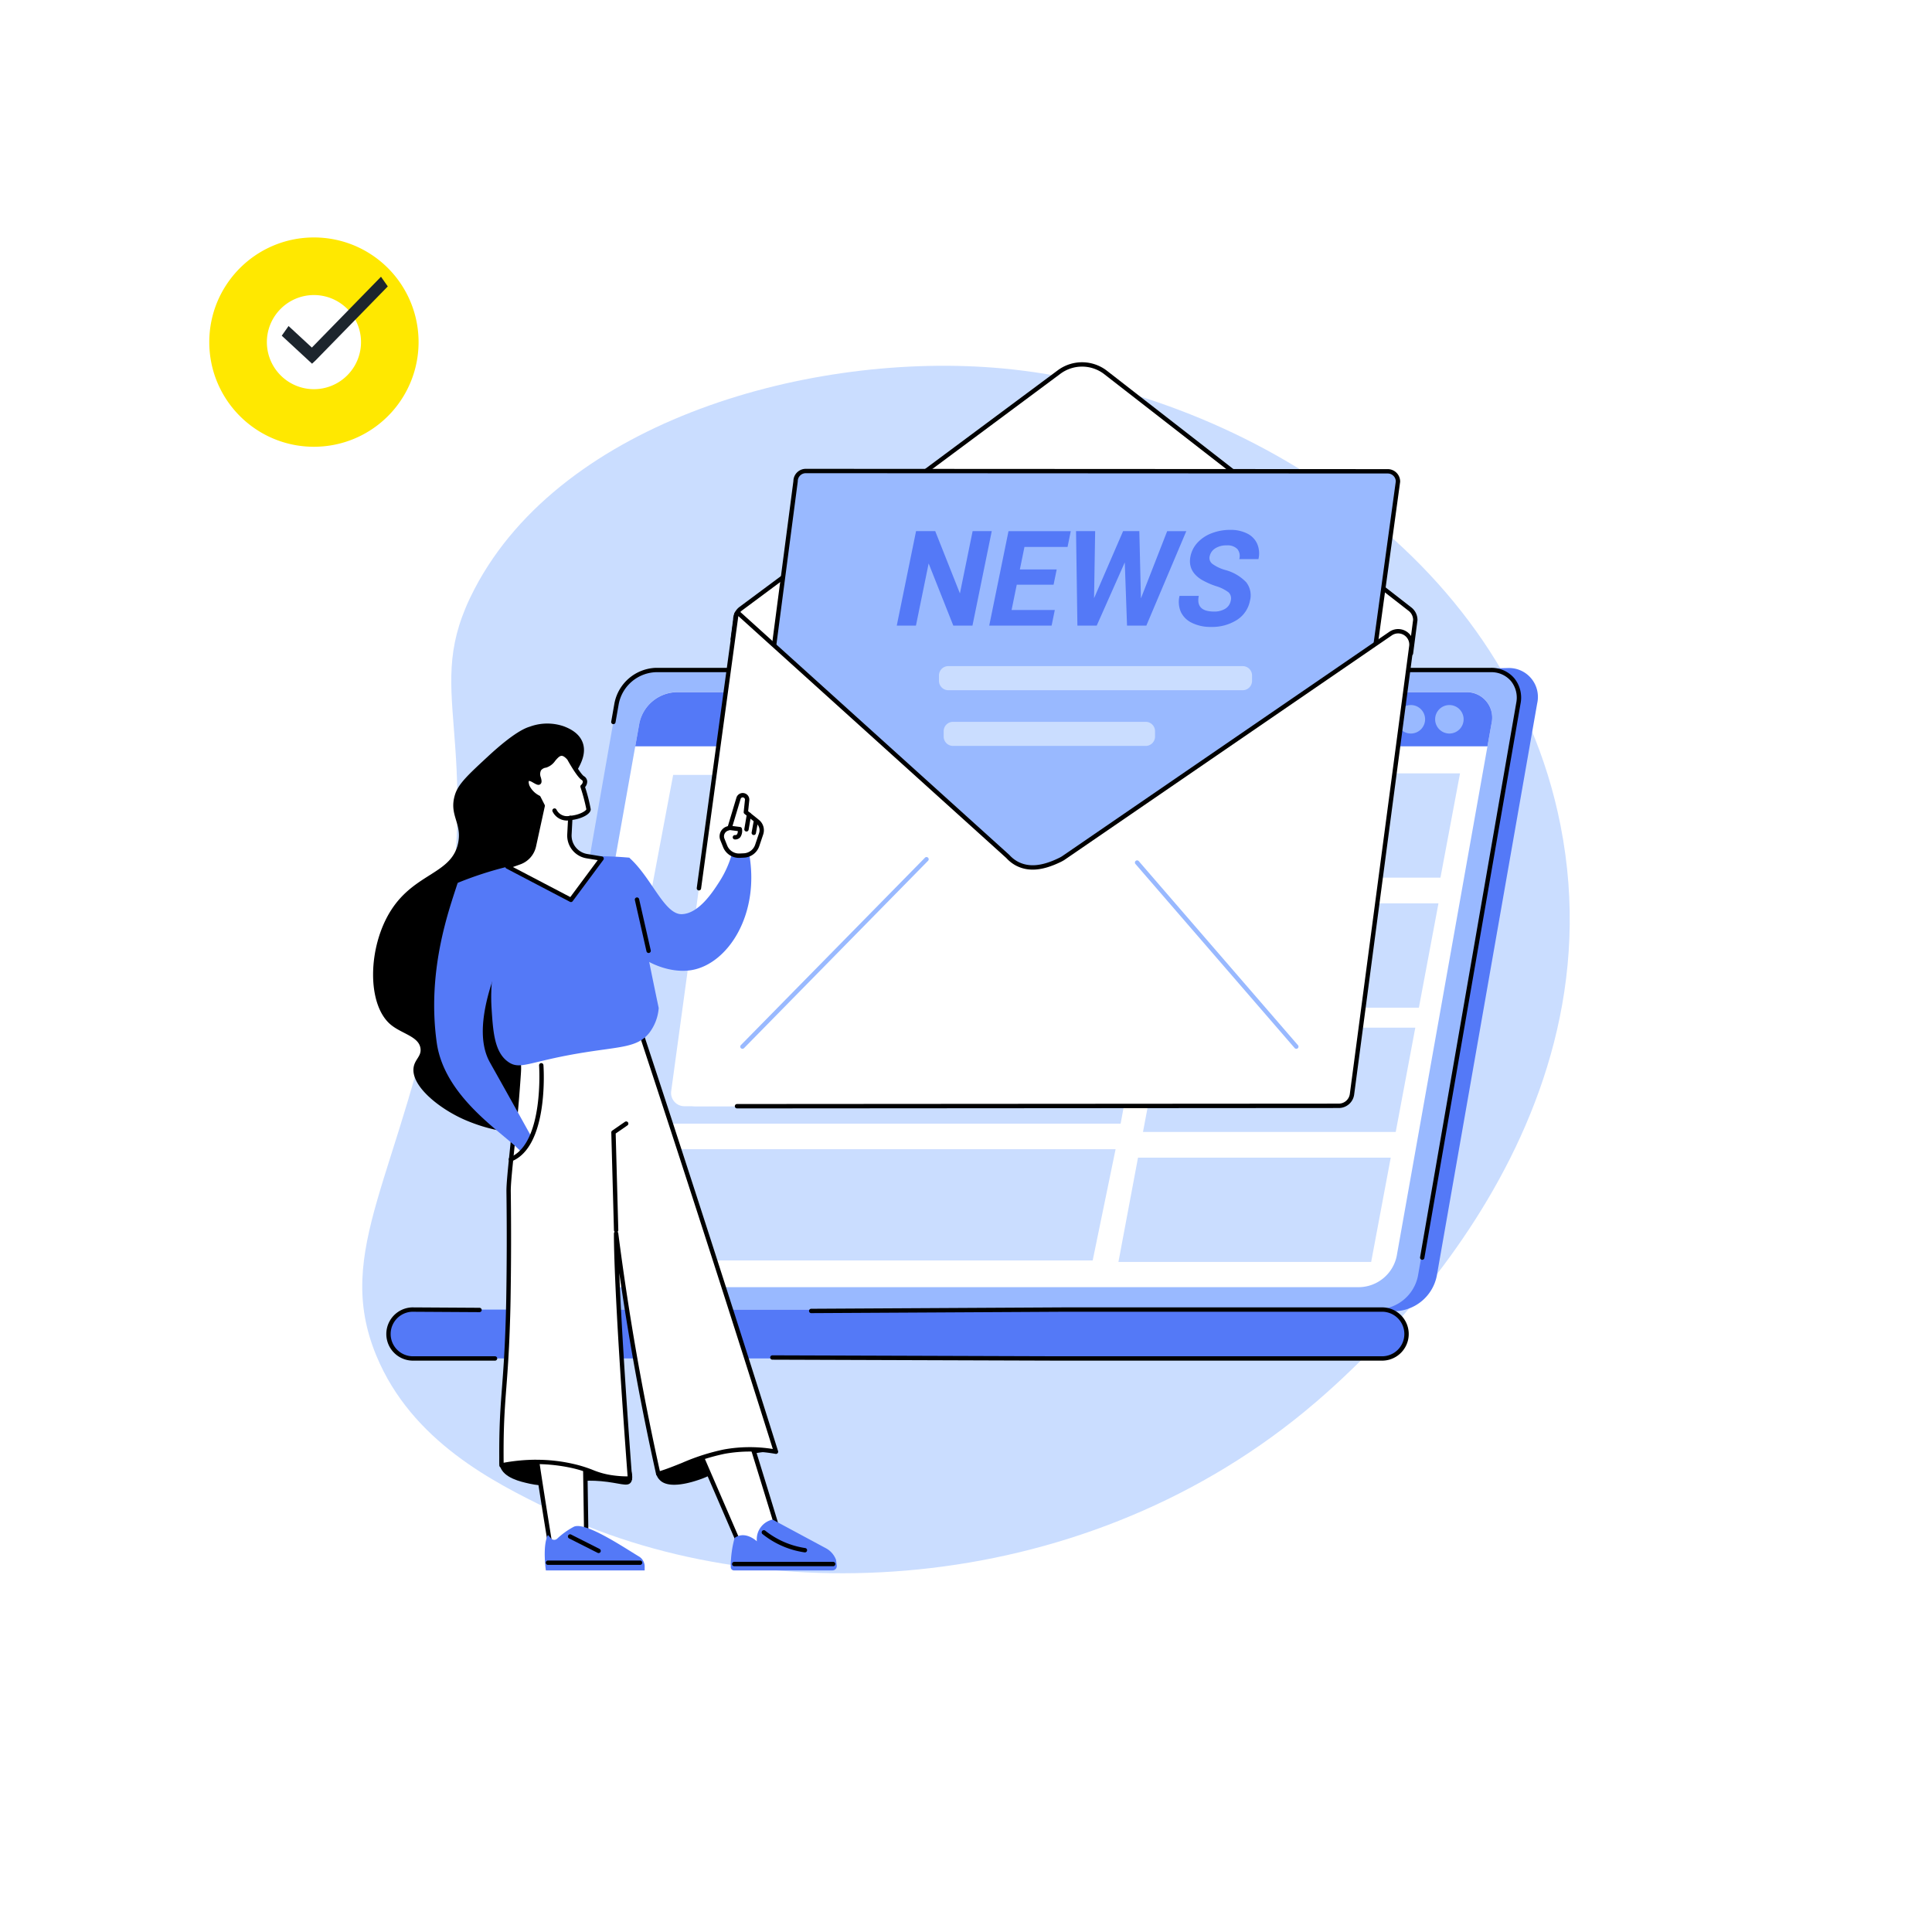 <svg xmlns="http://www.w3.org/2000/svg" xmlns:xlink="http://www.w3.org/1999/xlink" width="480" height="480" viewBox="0 0 480 480">
  <defs>
    <filter id="Card" x="0" y="0" width="480" height="480" filterUnits="userSpaceOnUse">
      <feOffset input="SourceAlpha"/>
      <feGaussianBlur stdDeviation="5" result="blur"/>
      <feFlood flood-opacity="0.102"/>
      <feComposite operator="in" in2="blur"/>
      <feComposite in="SourceGraphic"/>
    </filter>
    <clipPath id="clip-path">
      <rect id="Rectangle_34210" data-name="Rectangle 34210" width="300" height="300.874" transform="translate(0 0)" fill="none"/>
    </clipPath>
  </defs>
  <g id="Select_a_topic_for_each_monthly_newsletter_on_that_month_s_content._" data-name="Select a topic for each monthly newsletter on that month’s content.  " transform="translate(-850 15)">
    <g transform="matrix(1, 0, 0, 1, 850, -15)" filter="url(#Card)">
      <rect id="Card-2" data-name="Card" width="450" height="450" rx="5" transform="translate(15 15)" fill="#fff"/>
    </g>
    <g id="Icon" transform="translate(902 43.998)">
      <path id="circle" d="M1567,22018a26.111,26.111,0,0,1-5.24-.529,25.889,25.889,0,0,1-9.3-3.912,26.055,26.055,0,0,1-9.42-11.439,25.838,25.838,0,0,1-1.515-4.881,26.248,26.248,0,0,1,0-10.479,25.852,25.852,0,0,1,3.912-9.3,26.06,26.06,0,0,1,11.439-9.42,25.82,25.82,0,0,1,4.88-1.516,26.3,26.3,0,0,1,10.48,0,25.889,25.889,0,0,1,9.3,3.912,26.01,26.01,0,0,1,0,43.119,25.889,25.889,0,0,1-9.3,3.912A26.112,26.112,0,0,1,1567,22018Zm0-37.693a11.677,11.677,0,0,0-8.267,3.426,11.777,11.777,0,0,0-1.428,1.73,11.684,11.684,0,0,0,0,13.074,11.9,11.9,0,0,0,1.428,1.729,11.684,11.684,0,0,0,16.534,0,11.888,11.888,0,0,0,1.428-1.729,11.69,11.69,0,0,0-9.695-18.23Z" transform="translate(-1541.002 -21966)" fill="#ffe800"/>
      <path id="_" data-name="&gt;" d="M7.522,1.984,6.676.783,7.522,0l.847.783ZM-11.3,19.2,6.676.783l1.693,2.4-17.98,18.42ZM8.369.783l6.676,6.176-1.693,2.4L6.676,3.186Z" transform="translate(33.045 31.361) rotate(180)" fill="#1d252d"/>
    </g>
    <g id="Group_121994" data-name="Group 121994" transform="translate(940 75.006)">
      <g id="Group_121993" data-name="Group 121993" transform="translate(0 -0.005)" clip-path="url(#clip-path)">
        <path id="Path_60652" data-name="Path 60652" d="M3.464,251.175c8.834,21.479,29.48,31.639,42.676,38.132C98.153,314.9,177.171,311.9,234.056,265.21c13.312-10.926,78.924-68.166,63.654-145.672C284.212,51.02,216.289,11.272,159.086,5.99,111.7,1.614,49.8,18.91,27.929,60.71,14.173,86.994,30.7,95.342,19.446,154.9c-9.739,51.549-26.787,70-15.982,96.277" transform="translate(0 -4.456)" fill="#caddff"/>
        <path id="Path_60653" data-name="Path 60653" d="M603.066,616.888c-4.788-3.913-9.816-7.56-14.965-11.04-10.449-7.062-21.462-13.374-32.593-19.49-5.855-3.217-11.934-6.129-17.935-9.123q-9.055-4.518-18.146-8.98-8.3-4.089-16.59-8.194c-12.554-42.441-26.189-90.557-23.48-90.557l205.842-5.81a7.185,7.185,0,0,1,7.246,8.787L667.5,614.711a10.939,10.939,0,0,1-10.329,8.787H611.366c-2.7-2.276-5.566-4.377-8.3-6.611" transform="translate(-400.536 -387.727)" fill="#5479f7"/>
        <path id="Path_60654" data-name="Path 60654" d="M267.557,466.725H475.008a6.773,6.773,0,0,1,6.837,8.291L456.9,617.246a10.307,10.307,0,0,1-9.745,8.291H239.7a6.772,6.772,0,0,1-6.837-8.291l24.944-142.231a10.308,10.308,0,0,1,9.745-8.291" transform="translate(-194.611 -390.262)" fill="#99b9ff"/>
        <path id="Path_60655" data-name="Path 60655" d="M579.029,610.484a.523.523,0,0,1-.093-.008.542.542,0,0,1-.442-.627l23.884-137.694a6.57,6.57,0,0,0-1.318-5.466,6.358,6.358,0,0,0-4.984-2.19H388.625a9.759,9.759,0,0,0-9.211,7.842l-.81,4.618a.542.542,0,0,1-1.068-.187l.81-4.618a10.884,10.884,0,0,1,10.279-8.739H596.076a7.422,7.422,0,0,1,5.815,2.577,7.633,7.633,0,0,1,1.556,6.349L579.562,610.035a.542.542,0,0,1-.533.449" transform="translate(-315.679 -387.495)"/>
        <path id="Path_60656" data-name="Path 60656" d="M45.648,1436.627H286.905a6.076,6.076,0,0,1,0,12.142H45.648a6.076,6.076,0,0,1,0-12.142" transform="translate(-33.294 -1201.269)" fill="#5479f7"/>
        <path id="Path_60657" data-name="Path 60657" d="M308.529,500.2H504.588a6.333,6.333,0,0,1,6.461,7.718L487.474,640.324a9.7,9.7,0,0,1-9.21,7.718H282.206a6.333,6.333,0,0,1-6.461-7.718L299.32,507.916a9.7,9.7,0,0,1,9.21-7.718" transform="translate(-230.469 -418.252)" fill="#fff"/>
        <path id="Path_60658" data-name="Path 60658" d="M625.743,513.788l1.024-5.739a6.325,6.325,0,0,0-6.461-7.707H424.247a9.69,9.69,0,0,0-9.209,7.707l-1.024,5.739Z" transform="translate(-346.188 -418.372)" fill="#5479f7"/>
        <path id="Path_60659" data-name="Path 60659" d="M1516.029,522.118a3.538,3.538,0,1,1-3.538-3.538,3.538,3.538,0,0,1,3.538,3.538" transform="translate(-1261.748 -433.622)" fill="#caddff"/>
        <path id="Path_60660" data-name="Path 60660" d="M1575.729,523.388a3.538,3.538,0,1,1-3.538-3.538,3.538,3.538,0,0,1,3.538,3.538" transform="translate(-1311.668 -434.684)" fill="#99b9ff"/>
        <path id="Path_60661" data-name="Path 60661" d="M1634.157,523.387a3.538,3.538,0,1,1-3.538-3.538,3.538,3.538,0,0,1,3.538,3.538" transform="translate(-1360.524 -434.683)" fill="#99b9ff"/>
        <path id="Path_60662" data-name="Path 60662" d="M499.369,712.456H371.879L388.2,625.817H515.5Z" transform="translate(-310.955 -523.291)" fill="#caddff"/>
        <path id="Path_60663" data-name="Path 60663" d="M458.115,1221.064H330.841l5.693-27.639H463.808Z" transform="translate(-276.641 -997.91)" fill="#caddff"/>
        <path id="Path_60664" data-name="Path 60664" d="M1314.649,649.367h-62.79l4.863-25.91h62.79Z" transform="translate(-1046.772 -521.317)" fill="#caddff"/>
        <path id="Path_60665" data-name="Path 60665" d="M1281.95,846.516h-62.79l4.863-25.91h62.79Z" transform="translate(-1019.43 -686.168)" fill="#caddff"/>
        <path id="Path_60666" data-name="Path 60666" d="M1246.824,1035.012h-62.79l4.863-25.91h62.79Z" transform="translate(-990.059 -843.784)" fill="#caddff"/>
        <path id="Path_60667" data-name="Path 60667" d="M1209.563,1232.161h-62.79l4.863-25.91h62.79Z" transform="translate(-958.902 -1008.634)" fill="#caddff"/>
        <path id="Path_60668" data-name="Path 60668" d="M770.943,1446.545H688.815l-69.586-.234a.542.542,0,0,1,0-1.084h0l69.584.234h82.126a5.534,5.534,0,0,0,0-11.058H691.2l-62.324.342h0a.542.542,0,0,1,0-1.084l62.327-.342h79.749a6.618,6.618,0,0,1,0,13.227" transform="translate(-517.332 -1198.502)"/>
        <path id="Path_60669" data-name="Path 60669" d="M63.511,1446.552l-20.63-.007a6.618,6.618,0,0,1,0-13.227l16.778.1a.542.542,0,0,1,0,1.084h0l-16.775-.1a5.534,5.534,0,0,0,0,11.058l20.63.007a.542.542,0,0,1,0,1.084" transform="translate(-30.527 -1198.502)"/>
        <path id="Path_60670" data-name="Path 60670" d="M489,66.643a3.388,3.388,0,0,1,1.355-2.709L569.407,5.171a9.53,9.53,0,0,1,11.469-.028l75.73,58.883a3.389,3.389,0,0,1,1.344,2.7L642.634,184.283a3.852,3.852,0,0,1-3.821,3.354l-159.628-.082a5.214,5.214,0,0,1-5.167-5.887Z" transform="translate(-396.324 -2.707)" fill="#fff"/>
        <path id="Path_60671" data-name="Path 60671" d="M727.594,72.861a.515.515,0,0,1-.071,0,.542.542,0,0,1-.468-.607l1.077-8.265A2.864,2.864,0,0,0,727,61.745L651.267,2.859a9.023,9.023,0,0,0-10.809.032L561.407,61.658a2.858,2.858,0,0,0-1.136,2.274l0,.069-.633,4.858a.542.542,0,1,1-1.075-.14l.628-4.824a3.948,3.948,0,0,1,1.572-3.106L639.808,2.023A10.115,10.115,0,0,1,651.925,2l75.738,58.888a3.947,3.947,0,0,1,1.554,3.133l0,.069-1.082,8.3a.542.542,0,0,1-.537.472" transform="translate(-467.048 0.005)"/>
        <path id="Path_60672" data-name="Path 60672" d="M699.755,300.307l-148.854.1,17.41-132.943a2.536,2.536,0,0,1,2.536-2.536L715.439,165a2.536,2.536,0,0,1,2.534,2.538Z" transform="translate(-460.649 -137.908)" fill="#99b9ff"/>
        <path id="Path_60673" data-name="Path 60673" d="M548.135,298.183a.542.542,0,0,1-.538-.612L565,164.661a3.078,3.078,0,0,1,3.077-3.04h0l144.592.074a3.082,3.082,0,0,1,3.076,3.081.551.551,0,0,1,0,.073L697.526,297.615a.543.543,0,0,1-.537.468l-148.854.1Zm148.854-.642h0ZM568.08,162.705a1.994,1.994,0,0,0-1.993,1.994.526.526,0,0,1,0,.07L548.753,297.1l147.763-.1L714.664,164.74a2,2,0,0,0-1.992-1.961l-144.592-.074Z" transform="translate(-457.883 -135.142)"/>
        <path id="Path_60674" data-name="Path 60674" d="M950.069,466.795H876.937a2.326,2.326,0,0,1-2.326-2.326v-1.336a2.326,2.326,0,0,1,2.326-2.326h73.132a2.326,2.326,0,0,1,2.326,2.326v1.336a2.326,2.326,0,0,1-2.326,2.326" transform="translate(-731.327 -385.314)" fill="#caddff"/>
        <path id="Path_60675" data-name="Path 60675" d="M931.939,551.279H884.081a2.326,2.326,0,0,1-2.326-2.326v-1.336a2.326,2.326,0,0,1,2.326-2.326h47.858a2.326,2.326,0,0,1,2.326,2.326v1.336a2.326,2.326,0,0,1-2.326,2.326" transform="translate(-737.301 -455.957)" fill="#caddff"/>
        <path id="Path_60676" data-name="Path 60676" d="M652.239,388.708a3.306,3.306,0,0,0-5.14-3.167l-81.384,55.814c-.238.145-.483.282-.733.4-3.874,1.9-7.508,2.624-10.726.947a8.433,8.433,0,0,1-2.269-1.784l-66.811-60.334a.369.369,0,0,0-.621.125l-16.2,118.511a3.306,3.306,0,0,0,3.278,3.754l162.588-.1A3.307,3.307,0,0,0,637.494,500Z" transform="translate(-391.598 -318.136)" fill="#fff"/>
        <path id="Path_60677" data-name="Path 60677" d="M1211.88,802.22a.542.542,0,0,1-.411-.187L1171.919,756.3a.542.542,0,1,1,.82-.709l39.551,45.731a.542.542,0,0,1-.41.9" transform="translate(-979.818 -631.649)" fill="#99b9ff"/>
        <path id="Path_60678" data-name="Path 60678" d="M573.809,798.012a.542.542,0,0,1-.387-.922l45.731-46.555a.542.542,0,1,1,.774.76L574.2,797.849a.541.541,0,0,1-.387.162" transform="translate(-479.351 -627.441)" fill="#99b9ff"/>
        <path id="Path_60679" data-name="Path 60679" d="M517.27,500.744a.542.542,0,0,1,0-1.085l149.512-.1a2.773,2.773,0,0,0,2.739-2.4l14.746-111.295a2.764,2.764,0,0,0-4.3-2.647l-81.382,55.813c-.3.182-.551.322-.8.445-4.581,2.242-8.144,2.54-11.215.94a8.967,8.967,0,0,1-2.4-1.879L517.6,378.424l-9.256,67.7a.542.542,0,0,1-1.075-.147l9.319-68.162.019-.052a.911.911,0,0,1,1.51-.333l66.814,60.337.017.018a7.9,7.9,0,0,0,2.122,1.671c2.739,1.427,5.992,1.125,10.237-.953.221-.108.446-.232.689-.38l81.359-55.8a3.849,3.849,0,0,1,5.984,3.685L670.6,497.305a3.86,3.86,0,0,1-3.813,3.343l-149.512.1Z" transform="translate(-424.162 -315.367)"/>
        <path id="Path_60680" data-name="Path 60680" d="M829.427,279.6h-4.765l-6.124-15.442L815.385,279.6H810.62l4.79-23.469h4.765l6.134,15.474,3.158-15.474h4.749Z" transform="translate(-677.82 -214.173)" fill="#5479f7"/>
        <path id="Path_60681" data-name="Path 60681" d="M966.809,269.434H957.66l-1.283,6.286h10.737l-.793,3.884h-15.5l4.79-23.469H971.08l-.8,3.917H959.575l-1.141,5.594h9.149Z" transform="translate(-795.05 -214.173)" fill="#5479f7"/>
        <path id="Path_60682" data-name="Path 60682" d="M1098.653,272.834l6.522-16.7h4.75L1100,279.6h-4.8l-.56-15.7-6.969,15.7h-4.8l-.34-23.469h4.749l-.272,16.667,7.214-16.667h4.034Z" transform="translate(-905.192 -214.173)" fill="#5479f7"/>
        <path id="Path_60683" data-name="Path 60683" d="M1251.283,271.8a2.09,2.09,0,0,0-.523-2.1,9.779,9.779,0,0,0-3.115-1.548,19.253,19.253,0,0,1-3.6-1.6q-3.5-2.16-2.752-5.819a7.057,7.057,0,0,1,1.749-3.393,9.168,9.168,0,0,1,3.509-2.329,12.581,12.581,0,0,1,4.611-.838,9.073,9.073,0,0,1,4.23.911,5.255,5.255,0,0,1,2.485,2.571,6.119,6.119,0,0,1,.3,3.771h-4.765a2.719,2.719,0,0,0-.489-2.506,3.407,3.407,0,0,0-2.629-.895,5.061,5.061,0,0,0-2.869.749,3.051,3.051,0,0,0-1.372,1.975,1.833,1.833,0,0,0,.744,1.918,10.112,10.112,0,0,0,3.048,1.45,11.135,11.135,0,0,1,5.3,3.079,5.262,5.262,0,0,1,.924,4.578,7.269,7.269,0,0,1-3.247,4.779,11.5,11.5,0,0,1-6.469,1.732,10.319,10.319,0,0,1-4.658-.991,5.746,5.746,0,0,1-2.79-2.716,6.309,6.309,0,0,1-.335-4h4.781q-.793,3.885,3.782,3.885a5.106,5.106,0,0,0,2.8-.7,2.939,2.939,0,0,0,1.353-1.959" transform="translate(-1035.519 -212.528)" fill="#5479f7"/>
        <path id="Path_60684" data-name="Path 60684" d="M65.028,622.746c.276.784,5.369,15.832-2.428,23.161-7.29,6.852-20.2,1.651-22.586.691-6.591-2.655-14.285-8.617-13.485-13.409.333-1.994,1.961-2.732,1.7-4.653-.4-3.016-4.742-3.641-7.472-5.977-5.915-5.063-5.6-19.289.125-28.305,6.051-9.526,15.471-9.024,16.776-17.2.751-4.7-2.436-6.659-.826-11.669.843-2.622,3.277-4.877,8.145-9.387,6.675-6.183,9.468-7.123,10.436-7.417a12.584,12.584,0,0,1,8.491-.055c1.058.422,3.662,1.459,4.607,3.985.992,2.65-.457,5.289-1.245,6.724-1.764,3.212-4.01,4.078-5.275,5.586-5.666,6.757,5.013,16.32,2.473,31.584-1.26,7.574-4.814,10.772-3.175,17.931.9,3.926,2.243,4.171,3.736,8.405" transform="translate(-13.759 -458.053)"/>
        <path id="Path_60685" data-name="Path 60685" d="M448.288,1633.96l-2.126,4.651a3.008,3.008,0,0,0,.738,1.271c2.258,2.579,8.371.523,9.831.032,5.372-1.807,6.052-4.038,10.887-5.746a22.327,22.327,0,0,1,8.242-1.221,5.919,5.919,0,0,0-1.362-1.88,8.237,8.237,0,0,0-5.714-1.892c-5.8-.016-20.5,4.785-20.5,4.785" transform="translate(-373.069 -1362.273)"/>
        <path id="Path_60686" data-name="Path 60686" d="M520.958,1642.415s9.861,3.8,9.852-2.677c0-.211-8.1-26.4-8.1-26.4l-11.609,6.289Z" transform="translate(-427.367 -1349.027)" fill="#fff"/>
        <path id="Path_60687" data-name="Path 60687" d="M523.695,1641.294a18.221,18.221,0,0,1-5.7-1.14.541.541,0,0,1-.3-.291l-9.861-22.792a.542.542,0,0,1,.239-.692l11.609-6.289a.543.543,0,0,1,.776.317c8.127,26.271,8.127,26.454,8.128,26.563a3.944,3.944,0,0,1-1.6,3.489,5.8,5.8,0,0,1-3.288.835m-5.1-2.076c1.033.363,5.608,1.837,7.773.347a2.863,2.863,0,0,0,1.131-2.532c-.306-1.141-5.6-18.277-7.884-25.674l-10.592,5.738Z" transform="translate(-424.599 -1346.26)"/>
        <path id="Path_60688" data-name="Path 60688" d="M559.666,1767.733H584.1a1.092,1.092,0,0,0,1.083-1.234l-.182-1.392a5.419,5.419,0,0,0-2.513-2.883l-13.252-7.122a5.015,5.015,0,0,0-3.906,5.4s-2.879-2.768-5.532-.829a26.454,26.454,0,0,0-.949,7.267.818.818,0,0,0,.818.8" transform="translate(-467.29 -1467.569)" fill="#5479f7"/>
        <path id="Path_60689" data-name="Path 60689" d="M616.5,1776.716a.531.531,0,0,1-.085-.007,21.62,21.62,0,0,1-10.473-4.567.542.542,0,0,1,.725-.806,20.942,20.942,0,0,0,9.917,4.3.542.542,0,0,1-.084,1.078" transform="translate(-506.525 -1481.029)"/>
        <path id="Path_60690" data-name="Path 60690" d="M585.949,1820.309H561.37a.542.542,0,1,1,0-1.084h24.578a.542.542,0,1,1,0,1.084" transform="translate(-468.95 -1521.188)"/>
        <path id="Path_60691" data-name="Path 60691" d="M215.421,1624.843c-2.159-.479-6.3-1.4-7.214-4.229-.694-2.146.79-4.379,1.128-4.887,4.175-6.28,18-8.056,25.833-1.906,4.13,3.244,6.927,8.958,5.466,10.783-.888,1.109-2.761.047-7.338-.356-8.546-.752-10.73,2.18-17.875.6" transform="translate(-173.945 -1346.249)"/>
        <path id="Path_60692" data-name="Path 60692" d="M260.385,1629.175c-.344.219,4.121,27.479,4.121,27.479l8.918,1.088-.393-26.264Z" transform="translate(-217.712 -1362.273)" fill="#fff"/>
        <path id="Path_60693" data-name="Path 60693" d="M270.827,1655.518a.564.564,0,0,1-.066,0l-8.918-1.089a.543.543,0,0,1-.47-.451c-.011-.068-1.129-6.895-2.19-13.661-2.2-14.036-2.1-14.1-1.686-14.363a.547.547,0,0,1,.388-.076l12.646,2.3a.542.542,0,0,1,.445.525l.393,26.264a.542.542,0,0,1-.542.55m-8.449-2.12,7.9.964-.377-25.2-11.555-2.105c.295,3.025,2.476,16.807,4.035,26.338" transform="translate(-215.114 -1359.506)"/>
        <path id="Path_60694" data-name="Path 60694" d="M301.553,1775.9H277.008s-.9-6.1.51-8.815l.764.859a1.072,1.072,0,0,0,1.52.082,19.2,19.2,0,0,1,4.169-2.985c2.873-1.312,12.492,5.2,16.176,7.405a2.893,2.893,0,0,1,1.406,2.484Z" transform="translate(-231.389 -1475.735)" fill="#5479f7"/>
        <path id="Path_60695" data-name="Path 60695" d="M301.742,1818.283h-22.88a.542.542,0,1,1,0-1.084h22.88a.542.542,0,1,1,0,1.084" transform="translate(-232.723 -1519.494)"/>
        <path id="Path_60696" data-name="Path 60696" d="M319.522,1782.093a.54.54,0,0,1-.244-.058l-7.077-3.577a.542.542,0,0,1,.489-.968l7.077,3.578a.542.542,0,0,1-.245,1.026" transform="translate(-260.805 -1486.241)"/>
        <path id="Path_60697" data-name="Path 60697" d="M279.279,1105.5q-7.077-22.487-14.289-44.941-9.72-30.263-19.676-60.44c-10.308,1.211-33.328-6.623-30.924,3.632,1.192,5.085,1.081,6.209.953,8.1-1,14.785-2.542,25.354-2.493,29.052.044,3.278.171,13.127-.049,26.593-.036,2.2-.1,4.544-.2,7.371-.5,14.229-1.456,17.7-1.532,29.288-.011,1.629,0,3.206.017,4.74a42.333,42.333,0,0,1,17.594.122c5.026,1.137,5.594,2.292,10.118,2.9a26.556,26.556,0,0,0,4.2.24c-3.712-49.523-3.438-60.88-3.438-60.88,1.411,11,3.164,22.48,5.333,34.384q2.389,13.114,5.137,25.344c5.355-1.584,10.05-4.361,16.444-5.542a35.715,35.715,0,0,1,12.8.032" transform="translate(-176.488 -834.825)" fill="#fff"/>
        <path id="Path_60698" data-name="Path 60698" d="M239.619,1109.927a27.108,27.108,0,0,1-3.66-.252,20.616,20.616,0,0,1-5.347-1.422,31.521,31.521,0,0,0-4.818-1.491,41.84,41.84,0,0,0-17.37-.119.535.535,0,0,1-.446-.111.543.543,0,0,1-.2-.414c-.021-1.649-.027-3.2-.017-4.751.041-6.288.339-10.188.684-14.705.289-3.786.617-8.078.848-14.6.1-2.722.159-5.062.2-7.361.148-9.04.164-17.982.049-26.577-.024-1.8.317-5.135.788-9.757.528-5.175,1.185-11.616,1.706-19.339l.009-.125c.119-1.76.2-2.923-.949-7.816a4.347,4.347,0,0,1,.741-4.1c2.571-2.861,9.892-1.953,17.644-.991,4.736.587,9.632,1.2,13,.8a.543.543,0,0,1,.578.369c6.618,20.058,13.238,40.395,19.678,60.444,4.787,14.9,9.594,30.025,14.29,44.945a.542.542,0,0,1-.611.7,35.505,35.505,0,0,0-12.61-.033,52.016,52.016,0,0,0-10.233,3.279c-2.078.836-4.042,1.625-6.156,2.25a.542.542,0,0,1-.683-.4c-1.884-8.449-3.614-16.983-5.141-25.365-1.486-8.154-2.83-16.416-4.013-24.665.352,8.728,1.193,24.365,3.191,51.023a.543.543,0,0,1-.528.583q-.313.007-.625.007m-22.626-5.219a40.878,40.878,0,0,1,9.04,1A32.439,32.439,0,0,1,231,1107.24a19.716,19.716,0,0,0,5.105,1.36,25.733,25.733,0,0,0,3.543.242c-3.627-48.5-3.4-60.245-3.4-60.358a.542.542,0,0,1,1.08-.056c1.468,11.446,3.261,23,5.329,34.356,1.49,8.179,3.174,16.5,5.006,24.752,1.86-.582,3.634-1.3,5.5-2.047a52.892,52.892,0,0,1,10.44-3.339,36.313,36.313,0,0,1,12.119-.113c-4.61-14.644-9.327-29.476-14.023-44.1-6.394-19.908-12.967-40.1-19.538-60.022-3.471.315-8.221-.275-12.822-.845-7.134-.885-14.512-1.8-16.7.64a3.3,3.3,0,0,0-.492,3.129c1.184,5.051,1.1,6.279.975,8.136l-.009.125c-.521,7.741-1.18,14.192-1.709,19.376-.468,4.586-.806,7.9-.783,9.632.115,8.606.1,17.558-.049,26.609-.038,2.307-.1,4.652-.2,7.381-.232,6.543-.561,10.847-.851,14.643-.344,4.5-.64,8.38-.681,14.63-.009,1.337-.006,2.679.009,4.084a45.356,45.356,0,0,1,8.139-.751" transform="translate(-173.72 -832.041)"/>
        <path id="Path_60699" data-name="Path 60699" d="M378.873,1178.864a.542.542,0,0,1-.542-.527l-.659-24.289a.542.542,0,0,1,.234-.461l3.159-2.18a.542.542,0,0,1,.616.892l-2.917,2.013.651,24a.542.542,0,0,1-.527.557h-.015" transform="translate(-315.799 -962.695)"/>
        <path id="Path_60700" data-name="Path 60700" d="M127.594,803.841l-12.678-14.286c-1.98,6.26-7.737,21.525-5.2,39.669,1.942,13.878,16.924,22.649,20.972,27.16a17.384,17.384,0,0,0,2.522-3.813c-1.181-2.13-2.953-5.318-5.117-9.2-4.144-7.423-4.966-8.837-5.316-9.5-2.4-4.57-3.071-13.013,4.814-30.031" transform="translate(-91.212 -660.204)" fill="#5479f7"/>
        <path id="Path_60701" data-name="Path 60701" d="M157.275,800.206c2.936,2.027,5.076-.034,17.518-2.145,10.189-1.729,14.477-1.318,17.5-5.087a11.6,11.6,0,0,0,2.344-6.174q-1.64-7.782-3.218-15.73-2.17-10.935-4.111-21.629a94.612,94.612,0,0,0-18.068.149,88.231,88.231,0,0,0-24.552,6.121l10.38,15.074a44.1,44.1,0,0,0-1.961,16.018c.376,5.862.706,11.013,4.17,13.4" transform="translate(-120.983 -626.36)" fill="#5479f7"/>
        <path id="Path_60702" data-name="Path 60702" d="M410.717,742.66a25.871,25.871,0,0,1-3.17,7.126c-1.635,2.545-5.119,7.968-9.343,8.095-4.356.132-7.54-9.137-13.081-14.04-.714.656-4.833,7.026-3.65,14.8,1.369,8.991,11.874,14.349,19.123,13.142,9.036-1.5,17.21-13.913,14.243-29.4Z" transform="translate(-318.801 -620.761)" fill="#5479f7"/>
        <path id="Path_60703" data-name="Path 60703" d="M547.18,664.68l2.2-7.325a1.1,1.1,0,0,1,2.141.43l-.315,3,2.916,2.341a2.745,2.745,0,0,1,.883,3.016l-.971,2.886a3.7,3.7,0,0,1-3.331,2.517l-1.024.049a3.7,3.7,0,0,1-3.614-2.325l-.69-1.729a2.029,2.029,0,0,1,1.244-2.677Z" transform="translate(-455.905 -549.009)" fill="#fff"/>
        <path id="Path_60704" data-name="Path 60704" d="M546.725,669.382a4.244,4.244,0,0,1-3.94-2.671l-.69-1.729a2.571,2.571,0,0,1,1.577-3.392l.3-.1,2.118-7.055a1.639,1.639,0,0,1,3.2.643l-.285,2.71,2.685,2.156a3.3,3.3,0,0,1,1.058,3.612l-.971,2.886a4.219,4.219,0,0,1-3.819,2.885l-1.024.049c-.068,0-.136,0-.2,0m.93-15.029a.554.554,0,0,0-.531.4l-2.2,7.325a.542.542,0,0,1-.348.359l-.562.187a1.487,1.487,0,0,0-.912,1.961l.69,1.73a3.158,3.158,0,0,0,3.085,1.985l1.024-.049a3.14,3.14,0,0,0,2.843-2.148l.971-2.886a2.21,2.21,0,0,0-.709-2.42l-2.916-2.341a.543.543,0,0,1-.2-.479l.316-3a.554.554,0,0,0-.552-.613m-3.249,7.564h0Z" transform="translate(-453.131 -546.246)"/>
        <path id="Path_60705" data-name="Path 60705" d="M557.143,706.055l2.533.323s.375,2.063-1.221,2.023Z" transform="translate(-465.868 -590.384)" fill="#fff"/>
        <path id="Path_60706" data-name="Path 60706" d="M555.732,706.177h-.059a.542.542,0,0,1,.027-1.084.574.574,0,0,0,.494-.17,1.358,1.358,0,0,0,.211-.828l-2.1-.268a.542.542,0,0,1,.137-1.076l2.533.323a.543.543,0,0,1,.465.441,2.806,2.806,0,0,1-.423,2.113,1.619,1.619,0,0,1-1.287.55" transform="translate(-463.101 -587.617)"/>
        <path id="Path_60707" data-name="Path 60707" d="M583.314,686.161l-.619,3.633Z" transform="translate(-487.234 -573.749)" fill="#fff"/>
        <path id="Path_60708" data-name="Path 60708" d="M579.928,687.569a.542.542,0,0,1-.535-.633l.619-3.633a.542.542,0,0,1,1.069.182l-.619,3.633a.542.542,0,0,1-.534.451" transform="translate(-484.467 -570.982)"/>
        <path id="Path_60709" data-name="Path 60709" d="M594.284,696.047l-.521,2.886Z" transform="translate(-496.489 -582.016)" fill="#fff"/>
        <path id="Path_60710" data-name="Path 60710" d="M591,696.71a.564.564,0,0,1-.1-.008.542.542,0,0,1-.437-.63l.521-2.886a.542.542,0,1,1,1.067.193l-.521,2.886a.542.542,0,0,1-.533.446" transform="translate(-493.722 -579.25)"/>
        <path id="Path_60711" data-name="Path 60711" d="M416.77,825.376a.542.542,0,0,1-.528-.422l-2.888-12.727a.542.542,0,0,1,1.057-.24l2.888,12.727a.542.542,0,0,1-.529.662" transform="translate(-345.624 -678.608)"/>
        <path id="Path_60712" data-name="Path 60712" d="M222.623,1087.343a.542.542,0,0,1-.2-1.044c8.474-3.442,7.226-22.613,7.212-22.806a.542.542,0,1,1,1.081-.076c.058.821,1.315,20.149-7.886,23.886a.538.538,0,0,1-.2.04" transform="translate(-185.698 -888.778)"/>
        <path id="Path_60713" data-name="Path 60713" d="M239.96,619.031a5.189,5.189,0,0,1-4.344-5.392l.214-4.1c2.476-.193,4.538-1.373,4.532-2.157a43.863,43.863,0,0,0-1.48-5.651,1.273,1.273,0,0,0,.029-2.125c-1.034-.659-3.356-4.854-3.356-4.854-2.865-3.331-3.693,1.363-5.833,1.754-1.481.271-2.286,1.173-1.726,3.11s-.5.966-1.595.413-1.831-.123-1.233,1.638a5.981,5.981,0,0,0,2.778,2.819l1.033,2.029-2.178,9.975a5.593,5.593,0,0,1-3.585,4.074l-3,1.07,15.77,8.258,7.617-10.262Z" transform="translate(-184.139 -496.32)" fill="#fff"/>
        <path id="Path_60714" data-name="Path 60714" d="M233.218,627.664a.544.544,0,0,1-.251-.062l-15.77-8.258a.542.542,0,0,1,.069-.991l3-1.07A5.02,5.02,0,0,0,223.5,613.6l2.136-9.785-.866-1.7a6.269,6.269,0,0,1-2.887-3.045c-.374-1.1-.315-1.878.178-2.305.247-.214.812-.5,1.814.009.206.1.411.223.605.335.089.051.195.113.3.17-.019-.08-.043-.174-.075-.284a3.173,3.173,0,0,1,.15-2.6,2.8,2.8,0,0,1,2-1.189c.58-.106,1.119-.732,1.641-1.337.684-.793,1.39-1.614,2.415-1.614h0a3.183,3.183,0,0,1,2.285,1.375.536.536,0,0,1,.064.091c.872,1.575,2.505,4.234,3.173,4.659a1.626,1.626,0,0,1,.823,1.3,2.091,2.091,0,0,1-.52,1.42,42.691,42.691,0,0,1,1.4,5.506c.01,1.233-2.308,2.357-4.557,2.652l-.19,3.641a4.641,4.641,0,0,0,3.89,4.829l3.643.6a.542.542,0,0,1,.348.858l-7.617,10.262a.542.542,0,0,1-.436.219M218.8,618.959l14.262,7.468,6.81-9.174L237.1,616.8a5.725,5.725,0,0,1-4.8-5.955l.214-4.1a.542.542,0,0,1,.5-.512c2.309-.18,3.956-1.229,4.033-1.623a46.308,46.308,0,0,0-1.448-5.457.543.543,0,0,1,.166-.608,1.119,1.119,0,0,0,.4-.8c-.006-.11-.047-.276-.323-.452-1.071-.683-3.054-4.175-3.511-5-.555-.635-1.035-.957-1.428-.957-.528,0-1.046.6-1.594,1.237a4.319,4.319,0,0,1-2.267,1.7,1.791,1.791,0,0,0-1.272.694,2.182,2.182,0,0,0-.03,1.732c.181.626.335,1.324-.13,1.688s-1.03.042-1.679-.334c-.178-.1-.364-.211-.552-.306-.389-.2-.586-.173-.614-.156-.037.039-.128.349.139,1.137a5.467,5.467,0,0,0,2.5,2.506.547.547,0,0,1,.246.241l1.033,2.029a.542.542,0,0,1,.046.362l-2.177,9.974a6.1,6.1,0,0,1-3.932,4.469Z" transform="translate(-181.37 -493.553)"/>
        <path id="Path_60715" data-name="Path 60715" d="M291.856,679.6a3.988,3.988,0,0,1-3.521-2.254.542.542,0,0,1,.982-.459,2.893,2.893,0,0,0,3.3,1.535.542.542,0,1,1,.251,1.055,4.383,4.383,0,0,1-1.017.124" transform="translate(-241.056 -565.737)"/>
      </g>
    </g>
  </g>
</svg>
